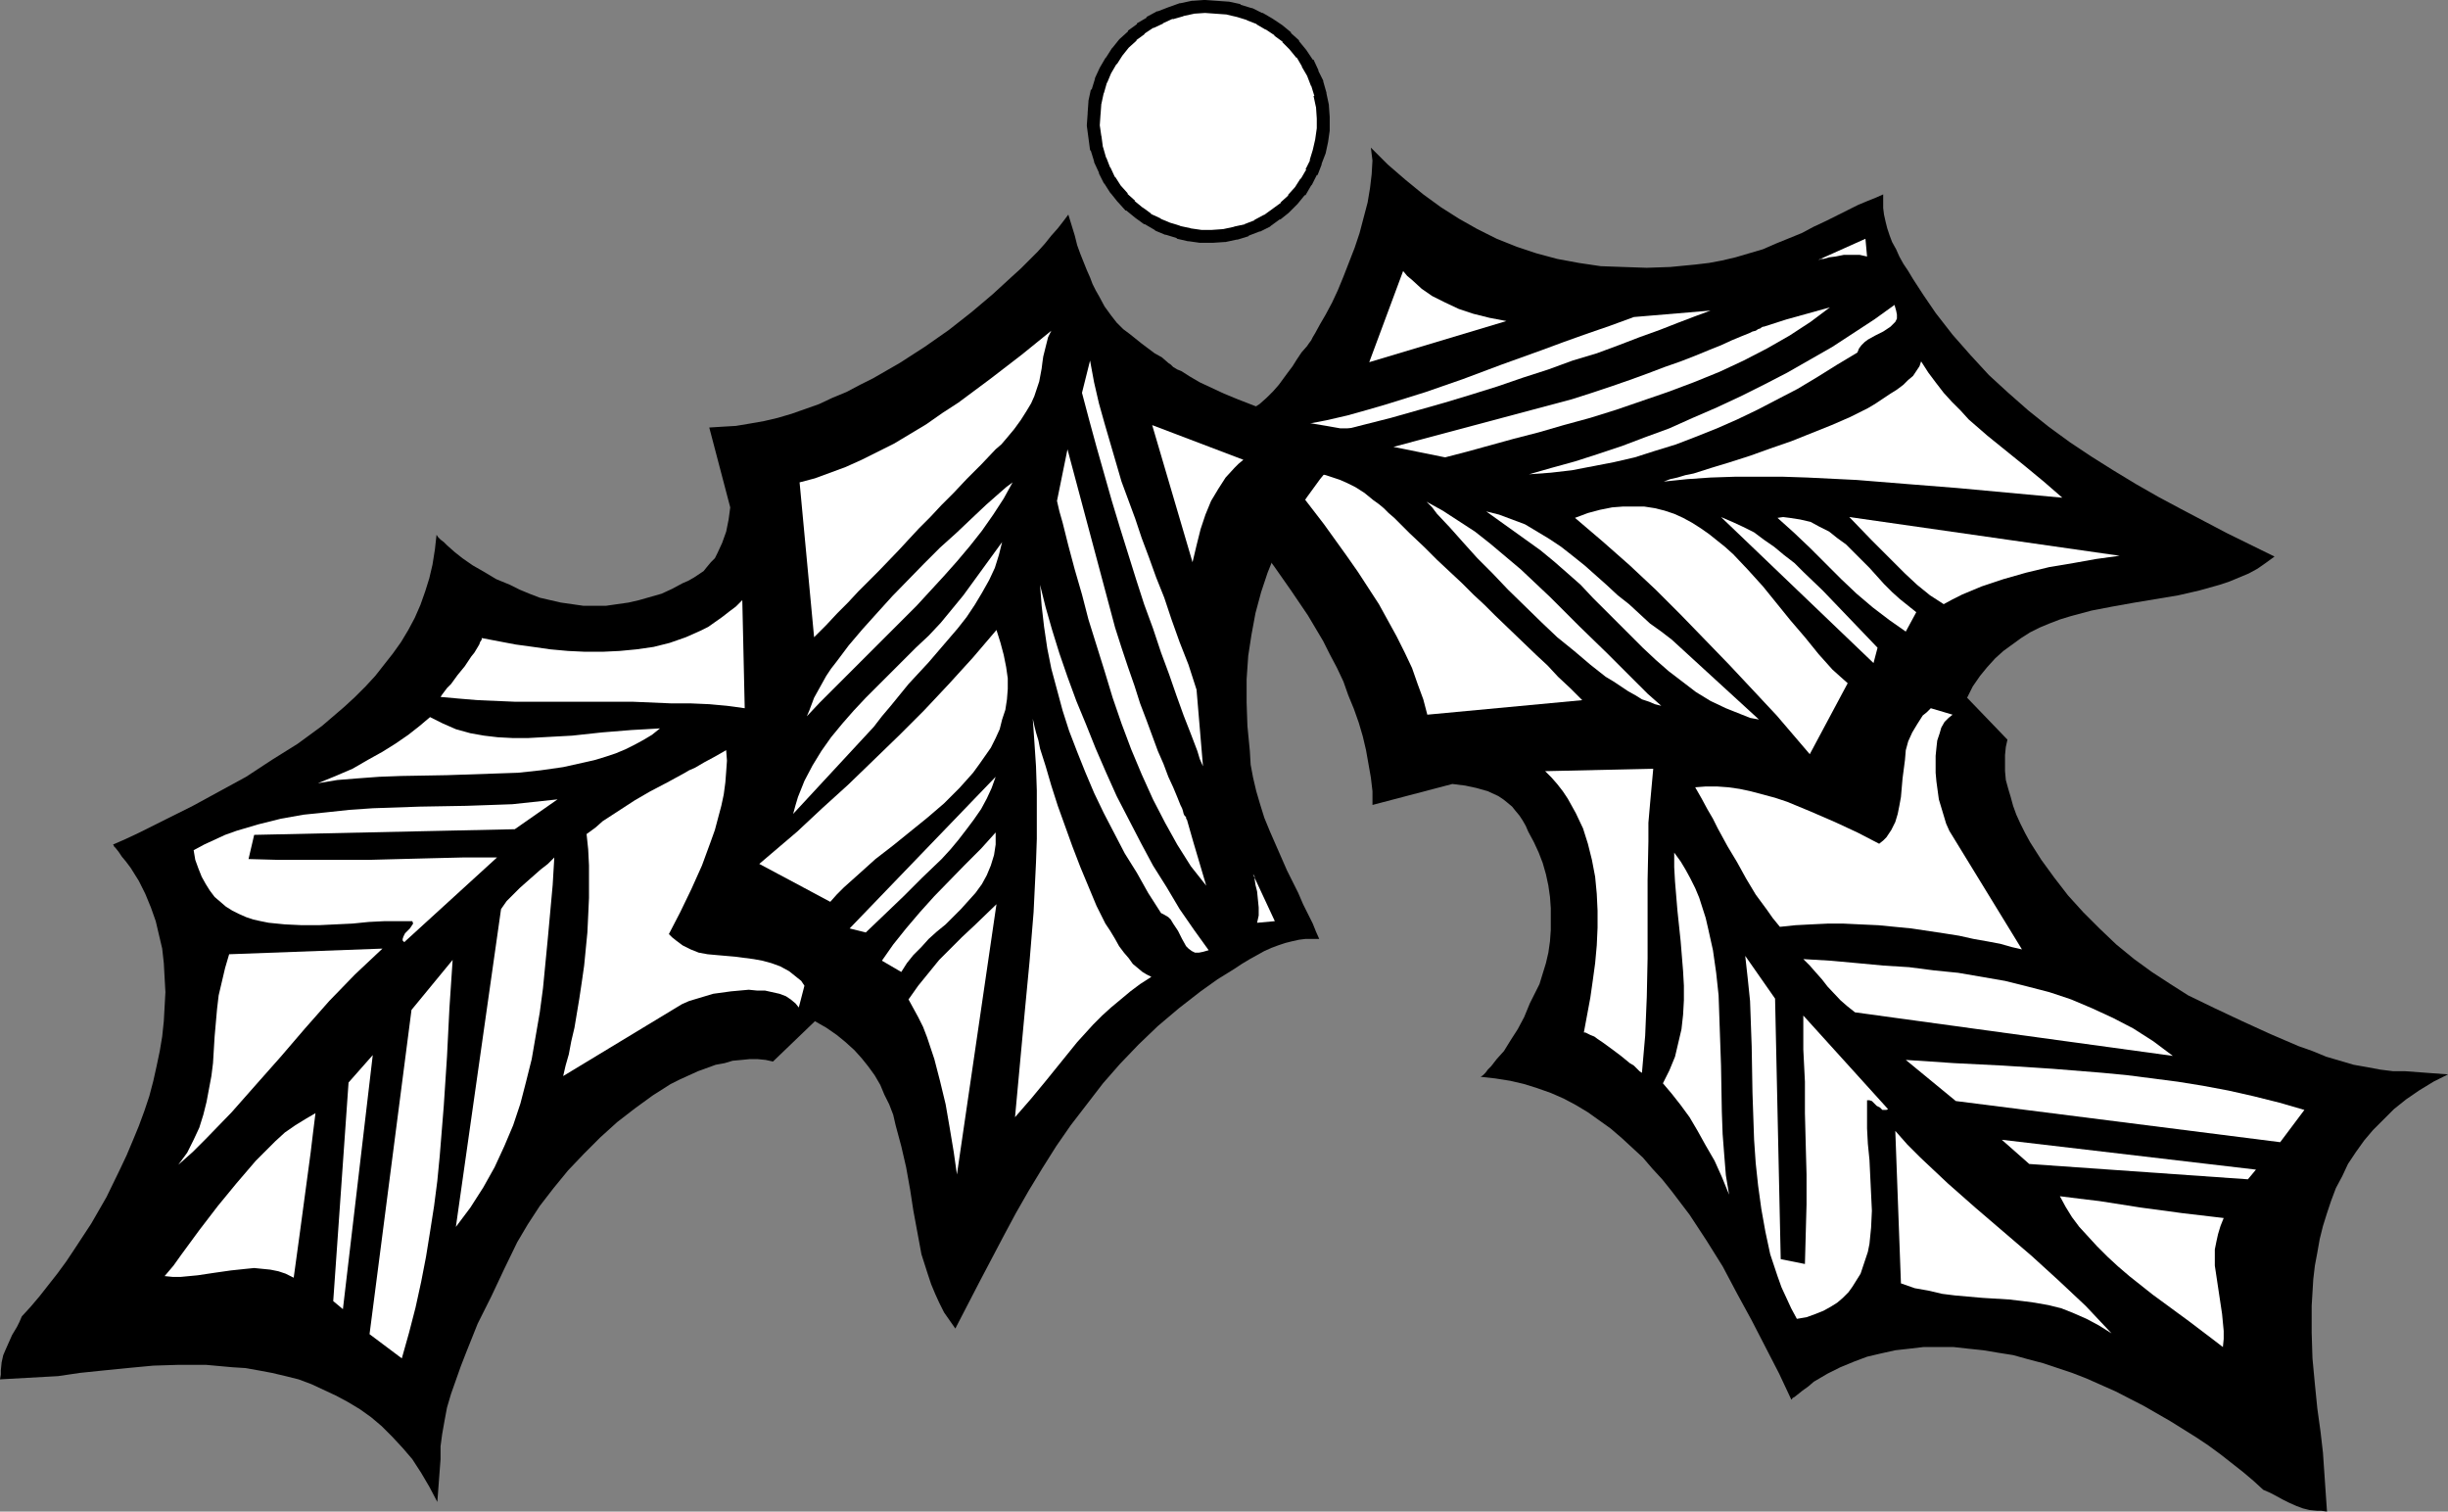 <?xml version="1.0" encoding="UTF-8" standalone="no"?>
<svg
   version="1.0"
   width="129.724mm"
   height="80.098mm"
   id="svg48"
   sodipodi:docname="Holly 52.wmf"
   xmlns:inkscape="http://www.inkscape.org/namespaces/inkscape"
   xmlns:sodipodi="http://sodipodi.sourceforge.net/DTD/sodipodi-0.dtd"
   xmlns="http://www.w3.org/2000/svg"
   xmlns:svg="http://www.w3.org/2000/svg">
  <rect width="100%" height="100%" fill="#808080" stroke="none"/>
  <sodipodi:namedview
     id="namedview48"
     pagecolor="#ffffff"
     bordercolor="#000000"
     borderopacity="0.25"
     inkscape:showpageshadow="2"
     inkscape:pageopacity="0.0"
     inkscape:pagecheckerboard="0"
     inkscape:deskcolor="#d1d1d1"
     inkscape:document-units="mm" />
  <defs
     id="defs1">
    <pattern
       id="WMFhbasepattern"
       patternUnits="userSpaceOnUse"
       width="6"
       height="6"
       x="0"
       y="0" />
  </defs>
  <path
     style="fill:#000000;fill-opacity:1;fill-rule:evenodd;stroke:none"
     d="m 481.729,214.53 h -2.424 l -2.586,-0.323 -2.586,-0.485 -2.747,-0.485 -2.747,-0.808 -2.747,-0.808 -2.747,-1.131 -2.747,-0.969 -5.656,-2.423 -5.656,-2.585 -5.494,-2.585 -5.333,-2.585 -3.555,-2.262 -3.717,-2.423 -3.555,-2.585 -3.555,-2.908 -3.394,-3.231 -3.232,-3.231 -3.07,-3.392 -2.747,-3.554 -2.586,-3.554 -2.262,-3.554 -0.97,-1.777 -0.97,-1.939 -0.808,-1.777 -0.646,-1.777 -0.485,-1.777 -0.485,-1.615 -0.485,-1.777 -0.162,-1.777 v -1.615 -1.615 l 0.162,-1.615 0.323,-1.454 -8.08,-8.4 1.131,-2.262 1.454,-2.1 1.454,-1.777 1.616,-1.777 1.616,-1.454 1.778,-1.292 1.778,-1.292 1.778,-1.131 1.939,-0.969 1.939,-0.808 2.101,-0.808 2.101,-0.646 4.202,-1.131 4.202,-0.808 4.525,-0.808 8.726,-1.454 4.202,-0.969 4.04,-1.131 1.939,-0.646 1.939,-0.808 1.939,-0.808 1.778,-0.969 1.616,-1.131 1.778,-1.292 -9.534,-4.685 -9.211,-4.846 -4.525,-2.423 -4.525,-2.585 -4.525,-2.746 -4.363,-2.746 -4.363,-2.908 -4.202,-3.069 -4.04,-3.231 -4.04,-3.554 -3.878,-3.554 -3.717,-4.039 -3.555,-4.039 -3.394,-4.362 -2.424,-3.554 -2.101,-3.231 -0.97,-1.615 -0.97,-1.454 -0.808,-1.454 -0.646,-1.454 -0.808,-1.454 -0.485,-1.292 -0.485,-1.454 -0.323,-1.292 -0.323,-1.454 -0.162,-1.292 v -1.454 -1.292 l -1.454,0.646 -1.616,0.646 -1.939,0.808 -1.939,0.969 -2.262,1.131 -2.262,1.131 -2.424,1.131 -2.424,1.292 -5.171,2.1 -2.586,1.131 -2.747,0.808 -2.747,0.808 -2.747,0.646 -2.586,0.485 -2.747,0.323 -5.01,0.485 -4.686,0.162 -4.686,-0.162 -4.525,-0.162 -4.363,-0.646 -4.363,-0.808 -4.202,-1.131 -3.878,-1.292 -4.04,-1.615 -3.878,-1.939 -3.717,-2.1 -3.555,-2.262 -3.555,-2.585 -3.555,-2.908 -3.555,-3.069 -3.394,-3.392 0.323,2.585 -0.162,2.746 -0.323,2.746 -0.485,2.908 -0.808,3.069 -0.808,3.069 -0.97,2.908 -1.131,2.908 -1.131,2.908 -1.131,2.746 -1.131,2.423 -1.293,2.423 -1.131,1.939 -0.97,1.777 -0.485,0.808 -0.323,0.646 -0.485,0.646 -0.323,0.485 -1.131,1.292 -0.97,1.454 -0.808,1.292 -0.97,1.292 -1.778,2.423 -1.131,1.292 -1.293,1.292 -1.454,1.292 -1.778,1.131 -1.939,1.292 -1.293,0.646 -1.131,0.485 -1.454,0.646 -1.454,0.646 -1.454,0.646 -1.616,0.646 -1.939,0.485 -1.939,0.646 -1.939,0.646 -2.262,0.485 1.454,0.969 1.293,1.131 1.454,1.292 1.616,1.454 1.616,1.454 1.616,1.454 1.778,1.777 1.778,1.777 1.778,1.939 1.778,1.939 3.555,4.362 3.394,4.523 3.394,4.846 3.394,5.008 3.07,5.169 1.293,2.585 1.454,2.746 1.293,2.746 0.97,2.746 1.131,2.746 0.97,2.746 0.808,2.746 0.646,2.746 0.485,2.746 0.485,2.746 0.323,2.746 v 2.746 l 15.998,-4.2 2.586,0.323 2.262,0.485 2.262,0.646 2.101,0.969 0.97,0.646 0.808,0.646 0.97,0.808 0.646,0.808 0.808,0.969 0.646,0.969 0.646,1.131 0.485,1.131 1.131,2.1 0.97,2.1 0.808,2.1 0.646,2.262 0.485,2.262 0.323,2.262 0.162,2.262 v 2.1 2.262 l -0.162,2.262 -0.323,2.262 -0.485,2.1 -0.646,2.1 -0.646,2.1 -0.97,1.939 -0.97,1.939 -1.131,2.746 -1.293,2.423 -1.454,2.262 -1.293,2.1 -1.454,1.615 -1.131,1.454 -0.646,0.646 -0.485,0.646 -0.485,0.485 -0.485,0.323 2.909,0.323 3.07,0.485 2.747,0.646 2.586,0.808 2.747,0.969 2.586,1.131 2.424,1.292 2.424,1.454 2.262,1.615 2.262,1.615 2.262,1.939 2.101,1.939 2.101,1.939 1.939,2.262 1.939,2.1 1.939,2.423 3.555,4.685 3.394,5.169 3.232,5.169 2.909,5.492 2.909,5.331 2.747,5.331 2.747,5.331 2.424,5.169 h 0.162 v -0.162 l 0.162,-0.162 0.323,-0.162 0.808,-0.646 0.808,-0.646 1.131,-0.808 1.131,-0.969 2.747,-1.615 2.586,-1.292 2.747,-1.131 2.586,-0.969 2.747,-0.646 2.909,-0.646 2.909,-0.323 2.747,-0.323 h 3.07 2.909 l 2.909,0.323 3.07,0.323 2.909,0.485 3.07,0.485 2.909,0.808 3.07,0.808 2.909,0.969 2.909,0.969 2.909,1.131 2.909,1.292 2.909,1.292 5.656,2.908 5.333,3.069 5.171,3.231 2.424,1.615 2.424,1.777 4.525,3.554 2.101,1.777 1.939,1.777 1.131,0.485 0.97,0.485 1.778,0.969 1.293,0.646 1.454,0.646 1.293,0.485 1.293,0.323 1.616,0.162 h 0.808 l 1.131,0.162 -0.808,-11.793 -0.485,-4.2 -0.646,-4.685 -0.485,-4.846 -0.485,-5.169 -0.162,-5.169 v -5.331 l 0.323,-5.331 0.323,-2.746 0.485,-2.585 0.485,-2.746 0.646,-2.585 0.808,-2.585 0.808,-2.423 0.97,-2.585 1.293,-2.423 1.131,-2.423 1.616,-2.423 1.616,-2.262 1.778,-2.1 2.101,-2.1 2.101,-2.1 2.424,-1.939 2.586,-1.777 2.909,-1.777 2.909,-1.454 z"
     id="path1" />
  <path
     style="fill:#ffffff;fill-opacity:1;fill-rule:evenodd;stroke:none"
     d="m 412.564,239.569 3.878,0.485 4.04,0.485 8.242,1.292 8.403,1.131 8.242,0.969 -0.646,1.615 -0.485,1.615 -0.323,1.454 -0.323,1.615 v 1.615 1.615 l 0.485,3.231 0.485,3.231 0.485,3.231 0.323,3.392 v 1.615 l -0.162,1.615 -2.101,-1.615 -4.686,-3.554 -2.424,-1.777 -4.848,-3.554 -4.686,-3.716 -2.262,-1.939 -2.101,-1.939 -2.101,-2.1 -1.778,-1.939 -1.778,-1.939 -1.454,-1.939 -1.293,-2.1 z"
     id="path2" />
  <path
     style="fill:#ffffff;fill-opacity:1;fill-rule:evenodd;stroke:none"
     d="m 380.729,257.016 -1.131,-30.532 2.424,2.746 2.586,2.585 5.494,5.169 5.494,4.846 11.312,9.693 5.494,5.008 5.333,5.008 2.586,2.746 2.586,2.746 -2.586,-1.615 -2.424,-1.292 -2.586,-1.131 -2.424,-0.969 -2.586,-0.646 -2.747,-0.485 -2.424,-0.323 -2.747,-0.323 -5.333,-0.323 -5.494,-0.485 -2.586,-0.323 -2.747,-0.646 -2.747,-0.485 z"
     id="path3" />
  <path
     style="fill:#ffffff;fill-opacity:1;fill-rule:evenodd;stroke:none"
     d="m 400.929,228.261 50.904,5.977 -1.616,1.939 -43.794,-3.069 z"
     id="path4" />
  <path
     style="fill:#ffffff;fill-opacity:1;fill-rule:evenodd;stroke:none"
     d="m 381.699,212.268 9.696,0.646 9.696,0.485 10.019,0.646 10.019,0.808 5.01,0.485 5.01,0.646 5.01,0.646 5.01,0.808 5.171,0.969 5.01,1.131 5.171,1.292 5.01,1.454 -4.848,6.462 -64.963,-8.239 z"
     id="path5" />
  <path
     style="fill:#ffffff;fill-opacity:1;fill-rule:evenodd;stroke:none"
     d="m 359.883,264.124 -1.131,-2.1 -0.97,-2.1 -0.97,-2.1 -0.808,-2.262 -1.454,-4.362 -0.97,-4.523 -0.808,-4.523 -0.646,-4.685 -0.485,-4.523 -0.323,-4.685 -0.323,-9.37 -0.162,-9.37 -0.162,-4.523 -0.162,-4.523 -0.485,-4.685 -0.485,-4.362 5.979,8.562 1.131,52.179 4.848,0.969 0.162,-5.977 0.162,-5.977 v -5.977 l -0.162,-5.977 -0.162,-6.3 v -6.3 l -0.323,-6.462 v -6.785 l 16.968,18.739 -0.323,0.162 h -0.323 -0.485 l -0.485,-0.485 -0.646,-0.323 -0.485,-0.485 -0.485,-0.485 -0.485,-0.162 h -0.485 v 1.292 1.292 3.069 l 0.162,3.069 0.323,3.231 0.323,6.785 0.162,3.392 -0.162,3.392 -0.323,3.231 -0.323,1.615 -0.485,1.454 -0.485,1.454 -0.485,1.454 -0.808,1.292 -0.808,1.292 -0.808,1.131 -1.131,1.131 -1.131,0.969 -1.293,0.808 -1.454,0.808 -1.616,0.646 -1.778,0.646 z"
     id="path6" />
  <path
     style="fill:#ffffff;fill-opacity:1;fill-rule:evenodd;stroke:none"
     d="m 371.518,202.737 -1.616,-1.292 -1.293,-1.131 -2.586,-2.746 -1.131,-1.454 -1.293,-1.454 -1.131,-1.292 -1.293,-1.292 5.494,0.323 5.333,0.485 5.171,0.485 5.171,0.323 5.01,0.646 4.848,0.485 4.686,0.808 4.686,0.808 4.525,1.131 4.363,1.131 4.363,1.454 4.202,1.777 4.202,1.939 4.04,2.1 4.04,2.585 1.939,1.454 1.939,1.454 z"
     id="path7" />
  <path
     style="fill:#ffffff;fill-opacity:1;fill-rule:evenodd;stroke:none"
     d="m 333.057,216.953 1.293,-2.585 1.131,-2.746 0.646,-2.746 0.646,-2.746 0.323,-2.908 0.162,-2.908 v -2.908 l -0.162,-2.908 -0.485,-5.977 -0.646,-6.139 -0.485,-5.816 -0.162,-2.908 v -2.908 l 1.293,1.777 0.97,1.615 0.97,1.777 0.97,1.939 0.808,1.939 1.293,4.039 0.485,2.1 0.97,4.362 0.646,4.523 0.485,4.523 0.162,4.685 0.323,9.37 0.162,9.208 0.162,4.523 0.323,4.2 0.323,4.039 0.646,3.877 -1.454,-3.554 -1.454,-3.231 -1.778,-3.069 -1.616,-2.908 -1.616,-2.746 -1.778,-2.423 -1.778,-2.262 z"
     id="path8" />
  <path
     style="fill:#ffffff;fill-opacity:1;fill-rule:evenodd;stroke:none"
     d="m 391.072,143.128 -4.363,-1.292 -0.808,0.808 -0.808,0.646 -1.131,1.777 -0.97,1.615 -0.808,1.777 -0.485,1.777 -0.162,1.939 -0.485,3.716 -0.323,3.716 -0.323,1.777 -0.323,1.615 -0.485,1.615 -0.808,1.615 -0.97,1.454 -0.646,0.646 -0.808,0.646 -4.363,-2.262 -4.525,-2.1 -4.848,-2.1 -4.686,-1.939 -2.424,-0.808 -2.424,-0.646 -2.424,-0.646 -2.262,-0.485 -2.262,-0.323 -2.262,-0.162 h -2.262 l -2.101,0.162 1.293,2.262 1.131,2.1 1.131,1.939 0.485,0.969 0.485,0.969 1.939,3.554 1.939,3.231 1.778,3.231 1.939,3.231 2.262,3.069 1.131,1.615 1.454,1.777 3.07,-0.323 3.07,-0.162 3.394,-0.162 h 3.232 l 3.394,0.162 3.555,0.162 6.626,0.646 3.232,0.485 3.232,0.485 3.07,0.485 2.909,0.646 2.747,0.485 2.586,0.485 2.262,0.646 2.101,0.485 -14.544,-23.747 -0.646,-1.454 -0.485,-1.615 -0.485,-1.615 -0.485,-1.615 -0.485,-3.554 -0.162,-1.777 v -1.777 -1.615 l 0.162,-1.615 0.162,-1.454 0.485,-1.454 0.323,-1.131 0.646,-1.131 0.808,-0.808 z"
     id="path9" />
  <path
     style="fill:#ffffff;fill-opacity:1;fill-rule:evenodd;stroke:none"
     d="m 317.22,206.776 1.293,-6.946 0.485,-3.392 0.485,-3.554 0.323,-3.554 0.162,-3.554 v -3.392 l -0.162,-3.392 -0.323,-3.392 -0.646,-3.392 -0.808,-3.231 -0.97,-3.069 -1.454,-3.069 -0.808,-1.454 -0.808,-1.454 -0.97,-1.454 -1.131,-1.454 -1.131,-1.292 -1.293,-1.292 21.654,-0.485 -0.323,3.554 -0.323,3.554 -0.323,3.716 v 3.716 l -0.162,7.754 v 15.67 l -0.162,7.754 -0.323,7.754 -0.323,3.716 -0.323,3.716 -0.485,-0.323 -0.485,-0.485 -0.646,-0.646 -0.808,-0.485 -1.778,-1.454 -1.939,-1.454 -1.778,-1.292 -0.97,-0.646 -0.646,-0.485 -0.808,-0.323 -0.646,-0.323 -0.323,-0.162 z"
     id="path10" />
  <path
     style="fill:#ffffff;fill-opacity:1;fill-rule:evenodd;stroke:none"
     d="m 355.843,143.289 -4.686,-5.008 -4.686,-5.008 -4.848,-5.008 -5.01,-5.169 -5.01,-5.008 -5.171,-4.846 -5.494,-4.846 -5.494,-4.685 2.586,-0.969 2.424,-0.646 2.424,-0.485 2.101,-0.162 h 2.262 2.101 l 2.101,0.323 1.939,0.485 1.939,0.646 1.778,0.808 1.778,0.969 1.778,1.131 1.616,1.131 1.616,1.292 1.616,1.292 1.616,1.454 2.909,3.069 3.07,3.392 5.494,6.785 2.909,3.392 2.747,3.392 2.747,3.069 1.616,1.454 1.454,1.292 v 0 l -7.595,14.216 z"
     id="path11" />
  <path
     style="fill:#ffffff;fill-opacity:1;fill-rule:evenodd;stroke:none"
     d="m 389.294,120.996 -2.747,-1.777 -2.586,-2.1 -2.424,-2.262 -2.262,-2.262 -2.262,-2.262 -2.262,-2.262 -4.363,-4.523 54.136,7.754 -4.686,0.646 -4.525,0.808 -4.848,0.808 -4.686,1.131 -4.525,1.292 -4.363,1.454 -1.939,0.808 -1.939,0.808 -1.939,0.969 z"
     id="path12" />
  <path
     style="fill:#ffffff;fill-opacity:1;fill-rule:evenodd;stroke:none"
     d="m 344.692,103.549 2.262,0.969 2.101,0.969 2.262,1.131 1.939,1.454 2.101,1.454 1.939,1.615 2.101,1.615 1.778,1.777 3.878,3.716 3.717,3.877 3.717,3.877 3.555,3.716 -0.808,3.069 z"
     id="path13" />
  <path
     style="fill:#ffffff;fill-opacity:1;fill-rule:evenodd;stroke:none"
     d="m 308.494,110.173 -10.827,-7.754 2.586,0.646 2.586,0.969 2.586,0.969 2.424,1.454 2.424,1.454 2.424,1.615 2.262,1.777 2.424,1.939 4.363,3.877 2.262,2.1 2.262,1.777 4.202,3.877 2.262,1.615 2.101,1.615 17.453,15.993 -1.778,-0.323 -1.616,-0.646 -3.232,-1.292 -3.07,-1.454 -2.909,-1.777 -2.747,-2.1 -2.747,-2.1 -2.586,-2.262 -2.586,-2.423 -5.01,-5.008 -5.01,-5.008 -2.424,-2.585 -2.747,-2.423 -2.586,-2.262 z"
     id="path14" />
  <path
     style="fill:#ffffff;fill-opacity:1;fill-rule:evenodd;stroke:none"
     d="m 356.004,103.711 1.131,-0.162 1.293,0.162 2.101,0.323 2.101,0.485 1.778,0.969 1.939,0.969 1.616,1.292 1.778,1.292 1.616,1.615 3.07,3.069 1.454,1.615 1.454,1.615 1.616,1.615 1.616,1.454 1.616,1.292 1.616,1.292 -2.101,3.877 -3.232,-2.262 -3.394,-2.585 -3.232,-2.746 -3.07,-2.908 -6.302,-6.3 -3.232,-3.069 z"
     id="path15" />
  <path
     style="fill:#ffffff;fill-opacity:1;fill-rule:evenodd;stroke:none"
     d="m 384.769,72.372 1.454,2.262 1.454,1.939 1.616,2.1 1.616,1.777 1.778,1.777 1.616,1.777 3.717,3.231 7.595,6.139 3.717,3.069 3.717,3.231 -10.504,-0.969 -10.504,-0.969 -10.181,-0.808 -10.019,-0.808 -9.858,-0.485 -4.848,-0.162 h -9.696 l -4.848,0.162 -4.686,0.323 -4.686,0.485 1.293,-0.485 1.454,-0.323 1.616,-0.485 1.616,-0.323 3.555,-1.131 3.717,-1.131 4.04,-1.292 4.04,-1.454 4.202,-1.454 4.04,-1.615 4.04,-1.615 3.717,-1.615 3.555,-1.777 1.616,-0.969 1.454,-0.969 1.454,-0.969 1.293,-0.808 1.293,-0.969 0.97,-0.969 0.97,-0.808 0.646,-0.969 0.646,-0.969 z"
     id="path16" />
  <path
     style="fill:#ffffff;fill-opacity:1;fill-rule:evenodd;stroke:none"
     d="m 285.708,100.48 3.232,1.777 3.232,2.1 3.232,2.1 3.07,2.423 3.07,2.585 3.07,2.585 5.818,5.492 5.818,5.816 5.656,5.492 5.494,5.492 2.586,2.585 2.747,2.423 -1.293,-0.323 -1.131,-0.485 -1.454,-0.485 -1.293,-0.808 -1.454,-0.808 -1.454,-0.969 -1.454,-0.969 -1.616,-0.969 -3.07,-2.423 -3.232,-2.746 -3.394,-2.746 -3.232,-3.069 -6.626,-6.462 -3.07,-3.231 -3.07,-3.069 -2.909,-3.231 -2.586,-2.908 -2.586,-2.746 -0.97,-1.292 z"
     id="path17" />
  <path
     style="fill:#ffffff;fill-opacity:1;fill-rule:evenodd;stroke:none"
     d="m 285.87,143.128 -0.808,-3.069 -1.131,-3.069 -1.131,-3.231 -1.454,-3.069 -1.616,-3.231 -1.778,-3.231 -1.778,-3.231 -2.101,-3.231 -2.101,-3.231 -2.262,-3.231 -4.525,-6.3 -4.848,-6.3 -5.01,-5.977 1.293,0.646 1.293,0.323 2.586,0.646 2.424,0.323 2.586,0.485 1.454,0.485 1.454,0.485 1.454,0.646 1.616,0.808 1.778,1.131 1.778,1.454 1.131,0.808 0.97,0.808 0.97,0.969 1.131,0.969 3.07,3.069 2.909,2.746 2.586,2.585 2.586,2.423 2.424,2.262 2.262,2.262 2.262,2.1 2.101,2.1 8.242,7.916 2.262,2.1 2.101,2.262 2.424,2.262 2.424,2.423 z"
     id="path18" />
  <path
     style="fill:#ffffff;fill-opacity:1;fill-rule:evenodd;stroke:none"
     d="m 306.232,94.988 4.525,-1.292 4.686,-1.292 4.525,-1.454 4.848,-1.615 4.686,-1.777 4.848,-1.777 4.686,-2.1 4.848,-2.1 4.848,-2.262 4.525,-2.262 4.686,-2.423 4.525,-2.585 4.525,-2.585 4.202,-2.746 4.202,-2.746 4.04,-2.908 0.323,1.131 0.162,0.808 v 0.808 l -0.323,0.646 -0.485,0.485 -0.485,0.485 -1.454,0.969 -1.616,0.808 -1.454,0.808 -0.646,0.485 -0.646,0.646 -0.485,0.646 -0.323,0.808 -4.04,2.423 -3.878,2.423 -4.04,2.423 -4.04,2.1 -4.04,2.1 -4.04,1.939 -4.04,1.777 -4.04,1.615 -4.202,1.615 -4.202,1.292 -4.04,1.292 -4.202,0.969 -4.202,0.808 -4.202,0.808 -4.202,0.485 z"
     id="path19" />
  <path
     style="fill:#ffffff;fill-opacity:1;fill-rule:evenodd;stroke:none"
     d="m 366.508,61.548 -3.878,2.908 -4.202,2.746 -4.525,2.585 -4.686,2.423 -4.848,2.262 -5.171,2.1 -5.171,1.939 -5.171,1.777 -5.171,1.777 -5.171,1.615 -5.333,1.454 -5.01,1.454 -5.01,1.292 -4.686,1.292 -4.686,1.292 -4.363,1.131 -10.342,-2.1 35.714,-9.531 4.04,-1.292 3.878,-1.292 3.717,-1.292 3.555,-1.292 3.394,-1.292 3.232,-1.131 2.909,-1.131 2.747,-1.131 2.424,-0.969 2.101,-0.969 1.939,-0.808 0.808,-0.323 0.808,-0.323 0.646,-0.323 0.646,-0.162 0.485,-0.323 0.485,-0.162 0.162,-0.162 0.323,-0.162 h 0.162 v 0 l 4.525,-1.454 z"
     id="path20" />
  <path
     style="fill:#ffffff;fill-opacity:1;fill-rule:evenodd;stroke:none"
     d="m 364.246,52.017 9.373,-4.2 0.323,3.554 -1.454,-0.323 h -1.616 -1.616 l -1.616,0.323 -1.293,0.162 -1.131,0.323 h -0.485 l -0.323,0.162 z"
     id="path21" />
  <path
     style="fill:#ffffff;fill-opacity:1;fill-rule:evenodd;stroke:none"
     d="m 281.022,54.279 0.808,0.969 0.97,0.808 1.939,1.777 2.101,1.454 2.586,1.292 2.747,1.292 2.909,0.969 3.232,0.808 3.394,0.646 -27.472,8.239 z"
     id="path22" />
  <path
     style="fill:#ffffff;fill-opacity:1;fill-rule:evenodd;stroke:none"
     d="m 261.469,84.972 6.302,1.454 10.827,-2.746 10.827,-3.069 5.333,-1.615 5.171,-1.615 5.171,-1.777 5.01,-1.615 4.848,-1.777 4.848,-1.454 4.363,-1.615 4.202,-1.615 4.04,-1.454 3.717,-1.454 3.394,-1.292 3.07,-1.131 -15.352,1.292 -4.848,1.777 -4.686,1.615 -4.525,1.615 -4.363,1.615 -4.04,1.454 -4.04,1.454 -3.878,1.454 -3.878,1.454 -7.434,2.585 -7.757,2.423 -3.878,1.131 -4.04,1.131 -4.202,0.969 z"
     id="path23" />
  <path
     style="fill:#ffffff;fill-opacity:1;fill-rule:evenodd;stroke:none"
     d="m 245.147,47.171 2.262,-0.485 2.262,-0.646 2.101,-0.808 2.101,-1.131 1.778,-1.292 1.778,-1.292 1.454,-1.615 1.454,-1.615 1.293,-1.777 1.131,-2.1 0.808,-1.939 0.646,-2.1 0.485,-2.262 0.323,-2.262 v -2.262 l -0.162,-2.262 -0.485,-2.423 -0.646,-2.262 -0.808,-1.939 -0.97,-2.1 -1.293,-1.777 -1.454,-1.777 -1.454,-1.615 -1.778,-1.454 -1.778,-1.131 -1.939,-1.131 -1.939,-0.969 -2.262,-0.646 -2.101,-0.485 -2.262,-0.162 -2.424,-0.162 -2.262,0.162 -2.424,0.485 -2.101,0.646 -2.101,0.969 -2.101,0.969 -1.778,1.292 -1.778,1.292 -1.616,1.615 -1.293,1.615 -1.293,1.777 -1.131,2.1 -0.808,1.939 -0.808,2.1 -0.485,2.262 -0.162,2.262 -0.162,2.262 0.323,2.423 0.323,2.262 0.646,2.262 0.97,2.1 0.97,1.939 1.293,1.939 1.293,1.615 1.616,1.615 1.778,1.454 1.778,1.131 1.939,1.131 1.939,0.969 2.262,0.646 2.101,0.485 2.262,0.323 h 2.424 z"
     id="path24" />
  <path
     style="fill:#000000;fill-opacity:1;fill-rule:evenodd;stroke:none"
     d="m 245.309,48.463 h 0.162 l 2.262,-0.485 h 0.162 l 2.101,-0.646 0.162,-0.162 2.101,-0.808 h 0.162 l 1.939,-0.969 0.162,-0.162 1.778,-1.292 h 0.162 l 1.616,-1.292 0.162,-0.162 1.616,-1.615 v 0 l 1.454,-1.777 h 0.162 l 1.131,-1.939 0.162,-0.162 0.97,-1.939 h 0.162 l 0.808,-2.1 v -0.162 l 0.808,-2.1 v 0 l 0.485,-2.262 v 0 l 0.323,-2.262 v -2.746 l -0.162,-2.262 v -0.162 l -0.485,-2.262 v -0.162 l -0.646,-2.262 v -0.162 l -0.97,-1.939 v -0.162 l -0.97,-2.1 h -0.162 l -1.293,-1.939 v 0 L 260.176,8.239 V 8.077 l -1.616,-1.454 V 6.462 l -1.778,-1.454 v 0 l -1.939,-1.292 v 0 l -1.939,-1.131 h -0.162 l -1.939,-0.969 h -0.162 l -2.101,-0.646 -0.162,-0.162 -2.262,-0.485 h -0.162 l -2.262,-0.162 v 0 L 241.43,0 h -0.323 l -2.262,0.162 h -0.162 l -2.262,0.485 h -0.162 l -2.262,0.808 v 0 l -2.101,0.808 h -0.162 l -2.101,1.131 v 0.162 l -1.939,1.131 v 0.162 l -1.778,1.292 v 0.162 l -1.616,1.454 -0.162,0.162 -1.293,1.615 -0.162,0.162 -1.131,1.777 -0.162,0.162 -1.131,1.939 v 0 l -0.97,2.1 v 0.162 l -0.646,2.1 h -0.162 l -0.485,2.262 v 0.162 l -0.162,2.262 v 0.162 l -0.162,2.262 v 0.162 l 0.323,2.423 v 0 l 0.323,2.423 0.162,0.162 0.646,2.1 v 0.162 l 0.97,2.1 v 0.162 l 0.97,1.939 0.162,0.162 1.131,1.777 0.162,0.162 1.293,1.615 0.162,0.162 1.454,1.615 h 0.162 l 1.778,1.454 v 0 l 1.778,1.292 h 0.162 l 1.939,1.131 0.162,0.162 1.939,0.808 h 0.162 l 2.101,0.646 0.162,0.162 2.101,0.485 h 0.162 l 2.262,0.323 h 2.586 l 2.424,-0.162 -0.323,-2.585 -2.262,0.162 h 0.162 -2.424 0.162 l -2.262,-0.323 h 0.162 l -2.262,-0.485 h 0.162 l -2.101,-0.646 v 0 l -1.939,-0.808 h 0.162 l -2.101,-0.969 h 0.162 l -1.778,-1.292 0.162,0.162 -1.778,-1.454 h 0.162 l -1.616,-1.454 h 0.162 l -1.454,-1.615 v 0 l -1.131,-1.777 v 0.162 l -0.97,-2.1 v 0.162 l -0.808,-2.1 v 0.162 l -0.646,-2.262 v 0.162 l -0.323,-2.423 v 0.162 l -0.323,-2.262 v 0.162 l 0.162,-2.423 v 0.162 l 0.162,-2.262 v 0.162 l 0.485,-2.262 v 0.162 l 0.646,-2.262 v 0.162 l 0.808,-1.939 v 0 l 1.131,-1.939 v 0.162 l 1.131,-1.777 v 0 l 1.293,-1.615 v 0 l 1.616,-1.454 h -0.162 l 1.778,-1.292 h -0.162 l 1.939,-1.292 -0.162,0.162 2.101,-0.969 h -0.162 l 2.101,-0.969 -0.162,0.162 2.262,-0.646 h -0.162 l 2.262,-0.485 h -0.162 l 2.424,-0.162 h -0.162 l 2.262,0.162 v 0 l 2.262,0.162 h -0.162 l 2.101,0.485 v 0 l 2.101,0.646 h -0.162 l 2.101,0.808 h -0.162 l 1.939,1.131 -0.162,-0.162 1.939,1.292 h -0.162 l 1.778,1.292 h -0.162 l 1.616,1.615 -0.162,-0.162 1.454,1.777 v -0.162 l 1.131,1.939 -0.162,-0.162 1.131,1.939 v 0 l 0.808,2.1 v -0.162 l 0.646,2.1 h -0.162 l 0.485,2.262 v -0.162 l 0.162,2.423 v -0.162 2.262 -0.162 l -0.323,2.262 v 0 l -0.485,2.1 v 0 l -0.646,2.1 0.162,-0.162 -0.97,1.939 h 0.162 l -1.131,1.939 v -0.162 l -1.131,1.777 v 0 l -1.454,1.615 h 0.162 l -1.616,1.454 h 0.162 l -1.778,1.292 v 0 l -1.778,1.292 0.162,-0.162 -2.101,1.131 h 0.162 l -2.101,0.808 h 0.162 l -2.262,0.485 h 0.162 l -2.262,0.485 v 0 z"
     id="path25" />
  <path
     style="fill:#000000;fill-opacity:1;fill-rule:evenodd;stroke:none"
     d="m 88.234,292.232 v -2.585 l 0.323,-2.423 0.485,-2.746 0.485,-2.585 0.808,-2.746 0.97,-2.746 0.97,-2.746 1.131,-2.908 2.262,-5.654 2.747,-5.492 1.293,-2.746 1.293,-2.746 2.586,-5.331 2.101,-3.554 2.424,-3.716 2.747,-3.554 2.909,-3.554 3.232,-3.392 3.232,-3.231 3.394,-3.069 3.555,-2.746 3.555,-2.585 3.555,-2.262 1.939,-0.969 1.778,-0.808 1.778,-0.808 1.778,-0.646 1.778,-0.646 1.778,-0.323 1.616,-0.485 1.778,-0.162 1.616,-0.162 h 1.616 l 1.616,0.162 1.454,0.323 8.403,-8.077 2.262,1.292 2.101,1.454 1.778,1.454 1.778,1.615 1.454,1.615 1.293,1.615 1.293,1.777 1.131,1.939 0.808,1.939 0.97,1.939 0.808,2.1 0.485,2.1 1.131,4.2 0.97,4.2 0.808,4.523 0.646,4.2 0.808,4.362 0.808,4.362 1.293,4.039 0.646,1.939 0.808,1.939 0.808,1.777 0.97,1.939 1.131,1.615 1.131,1.615 4.848,-9.37 4.848,-9.208 2.424,-4.523 2.586,-4.523 2.747,-4.523 2.747,-4.362 2.909,-4.2 3.232,-4.2 3.232,-4.2 3.394,-3.877 3.717,-3.877 3.878,-3.716 4.202,-3.554 4.363,-3.392 3.394,-2.423 3.394,-2.1 1.454,-0.969 1.616,-0.969 1.454,-0.808 1.454,-0.808 1.454,-0.646 1.293,-0.485 1.454,-0.485 1.293,-0.323 1.454,-0.323 1.293,-0.162 h 1.293 1.454 l -0.646,-1.454 -0.646,-1.615 -0.97,-1.939 -0.97,-1.939 -0.97,-2.262 -1.131,-2.262 -1.131,-2.262 -1.131,-2.585 -2.262,-5.169 -1.131,-2.746 -0.808,-2.585 -0.808,-2.746 -0.646,-2.746 -0.485,-2.585 -0.162,-2.746 -0.485,-5.008 -0.162,-4.685 v -4.685 l 0.323,-4.685 0.646,-4.2 0.808,-4.362 1.131,-4.2 1.293,-3.877 1.616,-4.039 1.778,-3.877 2.101,-3.716 2.424,-3.554 2.586,-3.554 2.909,-3.554 3.07,-3.392 3.394,-3.392 -2.586,0.162 h -2.747 l -2.747,-0.485 -2.909,-0.485 -3.07,-0.646 -3.07,-0.969 -2.909,-0.969 -2.909,-1.131 -2.909,-1.131 -2.747,-1.131 -2.424,-1.131 -2.424,-1.131 -1.939,-1.131 -1.778,-1.131 -0.808,-0.323 -0.808,-0.485 -0.485,-0.485 -0.485,-0.323 -1.293,-1.131 -1.454,-0.808 -2.586,-1.939 -2.424,-1.939 -1.293,-0.969 -1.293,-1.292 -1.131,-1.454 -1.293,-1.777 -1.131,-2.1 -0.646,-1.131 -0.646,-1.292 -0.485,-1.292 -0.646,-1.454 -0.646,-1.615 -0.646,-1.615 -0.646,-1.777 -0.485,-1.939 -0.646,-2.1 -0.646,-2.1 -0.97,1.292 -1.131,1.454 -1.293,1.454 -1.293,1.615 -1.454,1.615 -1.616,1.615 -1.778,1.777 -1.778,1.615 -1.939,1.777 -1.939,1.777 -4.202,3.554 -4.525,3.554 -4.848,3.392 -5.01,3.231 -5.333,3.069 -2.586,1.292 -2.747,1.454 -2.747,1.131 -2.747,1.292 -2.747,0.969 -2.747,0.969 -2.747,0.808 -2.747,0.646 -2.747,0.485 -2.909,0.485 -2.747,0.162 -2.586,0.162 4.202,15.993 -0.323,2.423 -0.485,2.423 -0.808,2.262 -0.97,2.1 -0.485,0.969 -0.808,0.808 -0.808,0.969 -0.646,0.808 -0.97,0.646 -0.97,0.646 -1.131,0.646 -1.131,0.485 -2.101,1.131 -2.101,0.969 -2.262,0.646 -2.262,0.646 -2.101,0.485 -2.262,0.323 -2.262,0.323 h -2.424 -2.101 l -2.262,-0.323 -2.262,-0.323 -2.101,-0.485 -2.101,-0.485 -2.101,-0.808 -1.939,-0.808 -1.939,-0.969 -2.747,-1.131 -2.424,-1.454 -2.262,-1.292 -2.101,-1.454 -1.616,-1.292 -1.454,-1.292 -0.646,-0.646 -0.646,-0.485 -0.485,-0.485 -0.323,-0.485 -0.323,2.908 -0.485,3.069 -0.646,2.746 -0.808,2.585 -0.97,2.746 -1.131,2.585 -1.293,2.423 -1.454,2.423 -1.616,2.262 -1.778,2.262 -1.778,2.262 -1.939,2.1 -2.101,2.1 -2.101,1.939 -2.262,1.939 -2.262,1.939 -4.848,3.554 -5.171,3.231 -5.171,3.392 -5.333,2.908 -5.333,2.908 -5.494,2.746 -5.171,2.585 -2.747,1.292 -2.586,1.131 0.162,0.162 v 0.162 l 0.323,0.323 0.646,0.808 0.646,0.969 0.808,0.969 0.97,1.292 1.616,2.585 1.293,2.585 1.131,2.746 0.97,2.746 0.646,2.746 0.646,2.746 0.323,2.908 0.162,2.908 0.162,2.908 -0.162,2.908 -0.162,2.908 -0.323,3.069 -0.485,2.908 -0.646,3.069 -0.646,2.908 -0.808,3.069 -0.97,2.908 -1.131,3.069 -1.131,2.746 -1.293,3.069 -1.293,2.746 -2.747,5.654 -3.07,5.331 -3.394,5.169 -1.616,2.423 -1.778,2.423 -1.778,2.262 -1.778,2.262 -1.778,2.1 -1.778,1.939 -0.485,1.131 -0.485,0.969 -0.485,0.808 -0.485,0.808 -0.646,1.454 -0.646,1.454 -0.485,1.131 -0.323,1.454 -0.162,1.615 v 0.808 L 0,276.24 l 11.635,-0.646 4.363,-0.646 4.686,-0.485 4.848,-0.485 5.171,-0.485 5.171,-0.162 h 5.333 l 5.333,0.485 2.586,0.162 2.747,0.485 2.586,0.485 2.747,0.646 2.586,0.646 2.586,0.969 2.424,1.131 2.424,1.131 2.424,1.292 2.424,1.454 2.262,1.615 2.101,1.777 2.101,2.1 2.101,2.262 1.939,2.262 1.778,2.746 1.616,2.746 1.616,3.069 z"
     id="path26" />
  <path
     style="fill:#ffffff;fill-opacity:1;fill-rule:evenodd;stroke:none"
     d="m 63.186,222.93 -0.485,3.877 -0.485,4.039 -1.131,8.4 -1.131,8.4 -1.131,8.239 -1.616,-0.808 -1.454,-0.485 -1.616,-0.323 -1.616,-0.162 -1.616,-0.162 -1.616,0.162 -3.07,0.323 -3.394,0.485 -3.232,0.485 -3.394,0.323 h -1.616 l -1.616,-0.162 1.778,-2.1 1.616,-2.262 1.778,-2.423 1.778,-2.423 3.717,-4.846 3.717,-4.523 1.939,-2.262 1.939,-2.262 1.939,-1.939 1.939,-1.939 1.939,-1.777 2.101,-1.454 2.101,-1.292 z"
     id="path27" />
  <path
     style="fill:#ffffff;fill-opacity:1;fill-rule:evenodd;stroke:none"
     d="m 45.894,191.106 30.704,-1.131 -2.747,2.585 -2.747,2.585 -5.171,5.331 -4.848,5.492 -4.848,5.654 -5.01,5.654 -4.848,5.492 -5.171,5.331 -2.586,2.585 -2.909,2.585 1.778,-2.423 1.293,-2.585 1.131,-2.423 0.808,-2.585 0.646,-2.585 0.485,-2.585 0.485,-2.585 0.323,-2.585 0.323,-5.331 0.485,-5.492 0.323,-2.746 0.646,-2.746 0.646,-2.746 z"
     id="path28" />
  <path
     style="fill:#ffffff;fill-opacity:1;fill-rule:evenodd;stroke:none"
     d="m 74.659,211.299 -5.979,50.886 -1.939,-1.615 3.07,-43.778 z"
     id="path29" />
  <path
     style="fill:#ffffff;fill-opacity:1;fill-rule:evenodd;stroke:none"
     d="m 90.657,192.237 -0.646,9.693 -0.485,9.693 -0.646,9.854 -0.808,10.016 -0.485,5.008 -0.646,5.008 -0.808,5.169 -0.808,5.008 -0.97,5.008 -1.131,5.169 -1.293,5.008 -1.454,5.169 -6.464,-4.846 8.403,-64.941 z"
     id="path30" />
  <path
     style="fill:#ffffff;fill-opacity:1;fill-rule:evenodd;stroke:none"
     d="m 38.784,170.267 2.101,-1.131 2.101,-0.969 2.101,-0.969 2.262,-0.808 4.363,-1.292 4.525,-1.131 4.525,-0.808 4.686,-0.485 4.525,-0.485 4.686,-0.323 9.373,-0.323 9.373,-0.162 4.686,-0.162 4.525,-0.162 4.525,-0.485 4.525,-0.485 -8.565,5.977 -52.197,1.131 -1.131,4.846 5.979,0.162 h 5.979 5.979 6.141 l 6.141,-0.162 6.302,-0.162 6.626,-0.162 h 6.626 l -18.584,16.962 -0.323,-0.323 v -0.323 l 0.162,-0.485 0.323,-0.646 0.485,-0.485 0.485,-0.485 0.323,-0.485 0.323,-0.485 -0.162,-0.485 H 81.285 79.992 77.083 l -3.232,0.162 -3.232,0.323 -6.787,0.323 h -3.394 l -3.394,-0.162 -3.232,-0.323 -1.616,-0.323 -1.454,-0.323 -1.454,-0.485 -1.454,-0.646 -1.293,-0.646 -1.293,-0.808 -1.131,-0.969 -1.131,-0.969 -0.97,-1.292 -0.808,-1.292 -0.808,-1.454 -0.646,-1.615 -0.646,-1.777 z"
     id="path31" />
  <path
     style="fill:#ffffff;fill-opacity:1;fill-rule:evenodd;stroke:none"
     d="m 100.353,182.06 1.131,-1.615 1.293,-1.292 1.293,-1.292 1.454,-1.292 2.747,-2.423 1.454,-1.131 1.293,-1.292 -0.323,5.492 -0.485,5.331 -0.485,5.331 -0.485,5.008 -0.485,5.008 -0.646,4.846 -0.808,4.685 -0.808,4.685 -1.131,4.523 -1.131,4.362 -1.454,4.362 -1.778,4.2 -1.939,4.2 -2.262,4.039 -2.586,4.039 -2.909,3.877 z"
     id="path32" />
  <path
     style="fill:#ffffff;fill-opacity:1;fill-rule:evenodd;stroke:none"
     d="m 86.133,143.612 2.586,1.292 2.586,1.131 2.909,0.808 2.747,0.485 2.747,0.323 3.07,0.162 h 2.909 l 2.909,-0.162 5.979,-0.323 5.979,-0.646 5.979,-0.485 2.909,-0.162 2.747,-0.162 -1.616,1.292 -1.616,0.969 -1.778,0.969 -1.939,0.969 -1.939,0.808 -1.939,0.646 -2.101,0.646 -2.101,0.485 -4.363,0.969 -4.525,0.646 -4.525,0.485 -4.686,0.162 -9.534,0.323 -9.211,0.162 -4.363,0.162 -4.363,0.323 -4.04,0.323 -3.878,0.646 3.555,-1.454 3.394,-1.454 3.07,-1.777 2.909,-1.615 2.586,-1.615 2.586,-1.777 2.262,-1.777 z"
     id="path33" />
  <path
     style="fill:#ffffff;fill-opacity:1;fill-rule:evenodd;stroke:none"
     d="m 159.984,201.768 1.131,-4.362 -0.646,-0.969 -0.808,-0.646 -1.616,-1.292 -1.778,-0.969 -1.778,-0.646 -1.778,-0.485 -1.778,-0.323 -3.717,-0.485 -3.717,-0.323 -1.778,-0.162 -1.778,-0.323 -1.616,-0.646 -1.616,-0.808 -1.293,-0.969 -0.808,-0.646 -0.646,-0.646 2.262,-4.362 2.262,-4.685 2.101,-4.685 1.778,-4.846 0.808,-2.262 0.646,-2.423 0.646,-2.423 0.485,-2.262 0.323,-2.423 0.162,-2.1 0.162,-2.262 -0.162,-2.1 -2.262,1.292 -2.101,1.131 -1.939,1.131 -1.131,0.485 -0.808,0.485 -3.555,1.939 -3.394,1.777 -3.07,1.777 -3.232,2.1 -3.232,2.1 -1.454,1.292 -1.778,1.292 0.323,3.069 0.162,3.231 v 3.231 3.231 l -0.162,3.554 -0.162,3.392 -0.646,6.623 -0.485,3.392 -0.485,3.231 -0.485,2.908 -0.485,2.908 -0.646,2.746 -0.485,2.585 -0.646,2.262 -0.485,2.1 23.755,-14.377 1.454,-0.646 1.616,-0.485 3.232,-0.969 3.555,-0.485 1.778,-0.162 1.778,-0.162 1.616,0.162 h 1.616 l 1.454,0.323 1.454,0.323 1.293,0.485 0.97,0.646 0.97,0.808 z"
     id="path34" />
  <path
     style="fill:#ffffff;fill-opacity:1;fill-rule:evenodd;stroke:none"
     d="m 96.475,127.781 6.787,1.292 3.555,0.485 3.394,0.485 3.555,0.323 3.394,0.162 h 3.555 l 3.394,-0.162 3.394,-0.323 3.394,-0.485 3.232,-0.808 3.232,-1.131 2.909,-1.292 1.616,-0.808 2.747,-1.939 1.454,-1.131 1.293,-0.969 1.293,-1.292 0.485,21.647 -3.555,-0.485 -3.555,-0.323 -3.717,-0.162 h -3.878 l -7.595,-0.323 h -15.675 -7.918 l -7.595,-0.323 -3.878,-0.323 -3.555,-0.323 0.323,-0.485 0.485,-0.646 0.485,-0.646 0.808,-0.808 1.293,-1.777 1.454,-1.777 1.293,-1.939 0.646,-0.808 0.485,-0.808 0.485,-0.808 0.162,-0.485 0.323,-0.485 z"
     id="path35" />
  <path
     style="fill:#ffffff;fill-opacity:1;fill-rule:evenodd;stroke:none"
     d="m 159.661,166.551 5.01,-4.685 5.171,-4.685 5.01,-4.846 5.171,-5.008 5.01,-5.008 5.01,-5.331 4.848,-5.331 4.686,-5.492 0.808,2.585 0.646,2.423 0.485,2.423 0.323,2.262 v 2.1 l -0.162,2.1 -0.323,2.1 -0.646,1.939 -0.485,1.939 -0.808,1.777 -0.97,1.939 -1.131,1.615 -1.131,1.615 -1.293,1.777 -1.293,1.454 -1.454,1.615 -3.07,3.069 -3.394,2.908 -6.787,5.492 -3.555,2.746 -3.232,2.908 -3.07,2.746 -1.454,1.454 -1.293,1.454 -14.221,-7.593 z"
     id="path36" />
  <path
     style="fill:#ffffff;fill-opacity:1;fill-rule:evenodd;stroke:none"
     d="m 181.961,200.153 1.939,-2.746 2.101,-2.585 2.101,-2.585 2.262,-2.262 2.262,-2.262 2.424,-2.262 4.525,-4.362 -7.918,54.117 -0.646,-4.523 -0.808,-4.846 -0.808,-4.685 -1.131,-4.685 -1.131,-4.362 -1.454,-4.362 -0.808,-2.1 -0.97,-1.939 -0.97,-1.777 z"
     id="path37" />
  <path
     style="fill:#ffffff;fill-opacity:1;fill-rule:evenodd;stroke:none"
     d="m 199.414,155.566 -0.808,2.262 -0.97,2.1 -1.131,2.1 -1.454,2.1 -1.454,1.939 -1.616,2.1 -1.616,1.939 -1.778,1.939 -3.878,3.716 -3.717,3.716 -3.878,3.716 -3.717,3.554 -3.232,-0.808 z"
     id="path38" />
  <path
     style="fill:#ffffff;fill-opacity:1;fill-rule:evenodd;stroke:none"
     d="m 192.95,119.219 7.757,-10.662 -0.646,2.585 -0.808,2.585 -1.131,2.423 -1.454,2.585 -1.454,2.423 -1.616,2.423 -1.778,2.262 -1.939,2.262 -3.878,4.523 -4.04,4.362 -3.555,4.362 -1.778,2.1 -1.616,2.1 -16.16,17.447 0.485,-1.777 0.485,-1.615 1.293,-3.231 1.616,-3.069 1.778,-2.908 1.939,-2.746 2.262,-2.746 2.262,-2.585 2.424,-2.585 5.01,-5.008 5.01,-5.008 2.586,-2.423 2.424,-2.585 2.262,-2.746 z"
     id="path39" />
  <path
     style="fill:#ffffff;fill-opacity:1;fill-rule:evenodd;stroke:none"
     d="m 199.414,166.713 v 1.292 1.131 l -0.323,2.1 -0.646,2.1 -0.808,1.939 -0.97,1.777 -1.293,1.777 -1.454,1.615 -1.454,1.615 -3.07,3.069 -1.778,1.454 -1.616,1.454 -1.454,1.615 -1.616,1.615 -1.293,1.615 -1.131,1.777 -3.878,-2.262 2.262,-3.231 2.586,-3.231 2.747,-3.231 2.909,-3.231 6.141,-6.3 3.232,-3.231 z"
     id="path40" />
  <path
     style="fill:#ffffff;fill-opacity:1;fill-rule:evenodd;stroke:none"
     d="m 230.603,195.629 -2.262,1.454 -1.939,1.454 -1.939,1.615 -1.939,1.615 -1.778,1.615 -1.778,1.777 -3.232,3.554 -6.141,7.593 -3.07,3.716 -3.232,3.716 0.97,-10.5 0.97,-10.5 0.97,-10.177 0.808,-9.854 0.485,-10.016 0.162,-4.685 v -4.846 -4.846 l -0.162,-4.846 -0.323,-4.846 -0.323,-4.685 0.323,1.454 0.323,1.292 0.485,1.615 0.323,1.615 1.131,3.554 1.131,3.877 1.293,4.039 1.454,4.039 1.454,4.039 1.616,4.2 1.616,3.877 1.616,3.877 1.778,3.554 0.97,1.454 0.97,1.615 0.808,1.454 0.97,1.292 0.97,1.131 0.808,1.131 0.97,0.808 0.97,0.808 0.808,0.485 z"
     id="path41" />
  <path
     style="fill:#ffffff;fill-opacity:1;fill-rule:evenodd;stroke:none"
     d="m 202.808,96.603 -1.778,3.231 -2.101,3.231 -2.262,3.231 -2.424,3.069 -2.586,3.069 -2.586,2.908 -5.494,5.977 -5.656,5.654 -5.656,5.654 -5.494,5.492 -2.586,2.585 -2.586,2.746 0.485,-1.131 0.485,-1.292 0.485,-1.292 0.808,-1.454 0.808,-1.454 0.808,-1.454 0.97,-1.454 1.131,-1.454 2.424,-3.231 2.747,-3.231 2.909,-3.231 3.07,-3.392 6.302,-6.462 3.232,-3.231 3.232,-2.908 3.07,-2.908 2.909,-2.746 2.747,-2.423 1.293,-1.131 z"
     id="path42" />
  <path
     style="fill:#ffffff;fill-opacity:1;fill-rule:evenodd;stroke:none"
     d="m 160.145,96.603 3.07,-0.808 3.07,-1.131 3.07,-1.131 3.232,-1.454 3.232,-1.615 3.232,-1.615 3.232,-1.939 3.232,-1.939 3.232,-2.262 3.232,-2.1 6.302,-4.685 6.302,-4.846 5.979,-4.846 -0.646,1.292 -0.323,1.292 -0.646,2.585 -0.162,1.131 -0.162,1.292 -0.485,2.585 -0.485,1.454 -0.485,1.454 -0.646,1.454 -0.97,1.615 -1.131,1.777 -1.293,1.777 -0.808,0.969 -0.808,0.969 -0.97,1.131 -1.131,0.969 -2.909,3.069 -2.909,2.908 -2.586,2.746 -2.424,2.423 -2.262,2.423 -2.262,2.262 -2.101,2.262 -1.939,2.1 -4.04,4.2 -4.04,4.039 -2.101,2.262 -2.101,2.1 -2.262,2.423 -2.424,2.423 z"
     id="path43" />
  <path
     style="fill:#ffffff;fill-opacity:1;fill-rule:evenodd;stroke:none"
     d="m 208.302,117.119 1.131,4.523 1.293,4.523 1.454,4.685 1.616,4.685 1.778,4.846 1.939,4.685 1.939,4.846 2.101,4.846 2.101,4.685 2.424,4.685 2.424,4.685 2.424,4.523 2.747,4.362 2.586,4.362 2.909,4.2 2.909,4.039 -1.131,0.323 -0.808,0.162 h -0.808 l -0.646,-0.323 -0.646,-0.485 -0.485,-0.485 -0.808,-1.454 -0.808,-1.615 -0.97,-1.454 -0.485,-0.808 -0.485,-0.485 -0.808,-0.485 -0.646,-0.323 -2.586,-4.039 -2.262,-4.039 -2.424,-3.877 -2.101,-4.039 -2.101,-4.039 -1.939,-4.039 -1.778,-4.2 -1.616,-4.039 -1.616,-4.2 -1.293,-4.039 -1.131,-4.2 -1.131,-4.2 -0.808,-4.039 -0.646,-4.362 -0.485,-4.2 z"
     id="path44" />
  <path
     style="fill:#ffffff;fill-opacity:1;fill-rule:evenodd;stroke:none"
     d="m 241.592,177.375 -3.07,-3.877 -2.747,-4.362 -2.424,-4.362 -2.424,-4.685 -2.262,-5.008 -2.101,-5.008 -1.939,-5.169 -1.778,-5.169 -1.616,-5.331 -1.616,-5.169 -1.616,-5.169 -1.293,-5.008 -1.454,-5.008 -1.293,-4.846 -1.131,-4.523 -0.646,-2.262 -0.485,-2.1 2.101,-10.339 9.534,35.701 1.293,4.039 1.293,3.877 1.293,3.716 1.131,3.554 1.293,3.392 1.131,3.069 1.131,3.069 1.131,2.585 0.97,2.585 0.97,2.1 0.808,1.939 0.323,0.808 0.323,0.808 0.323,0.646 0.162,0.485 0.162,0.646 0.162,0.323 0.323,0.323 v 0.323 l 0.162,0.162 v 0 l 1.293,4.523 z"
     id="path45" />
  <path
     style="fill:#ffffff;fill-opacity:1;fill-rule:evenodd;stroke:none"
     d="m 250.965,175.113 4.363,9.37 -3.555,0.323 0.323,-1.454 v -1.615 l -0.162,-1.615 -0.162,-1.615 -0.323,-1.292 -0.162,-1.131 v -0.485 l -0.162,-0.323 z"
     id="path46" />
  <path
     style="fill:#ffffff;fill-opacity:1;fill-rule:evenodd;stroke:none"
     d="m 249.025,92.08 -0.97,0.808 -0.808,0.808 -1.778,1.939 -1.454,2.262 -1.454,2.423 -1.131,2.746 -0.97,2.908 -0.808,3.231 -0.808,3.392 -8.08,-27.462 z"
     id="path47" />
  <path
     style="fill:#ffffff;fill-opacity:1;fill-rule:evenodd;stroke:none"
     d="m 218.321,72.21 -1.616,6.462 1.454,5.492 1.454,5.331 3.07,10.823 1.616,5.331 1.616,5.169 1.616,5.169 1.616,5.008 1.778,4.846 1.616,4.846 1.616,4.362 1.454,4.2 1.454,4.039 1.454,3.716 1.293,3.392 0.485,1.615 0.646,1.454 -1.293,-15.347 -1.616,-5.008 -1.778,-4.523 -1.616,-4.523 -1.454,-4.362 -1.616,-4.039 -1.454,-4.039 -1.454,-3.877 -1.293,-3.877 -2.747,-7.431 -2.262,-7.754 -1.131,-3.877 -1.131,-4.039 -0.97,-4.2 z"
     id="path48" />
</svg>
